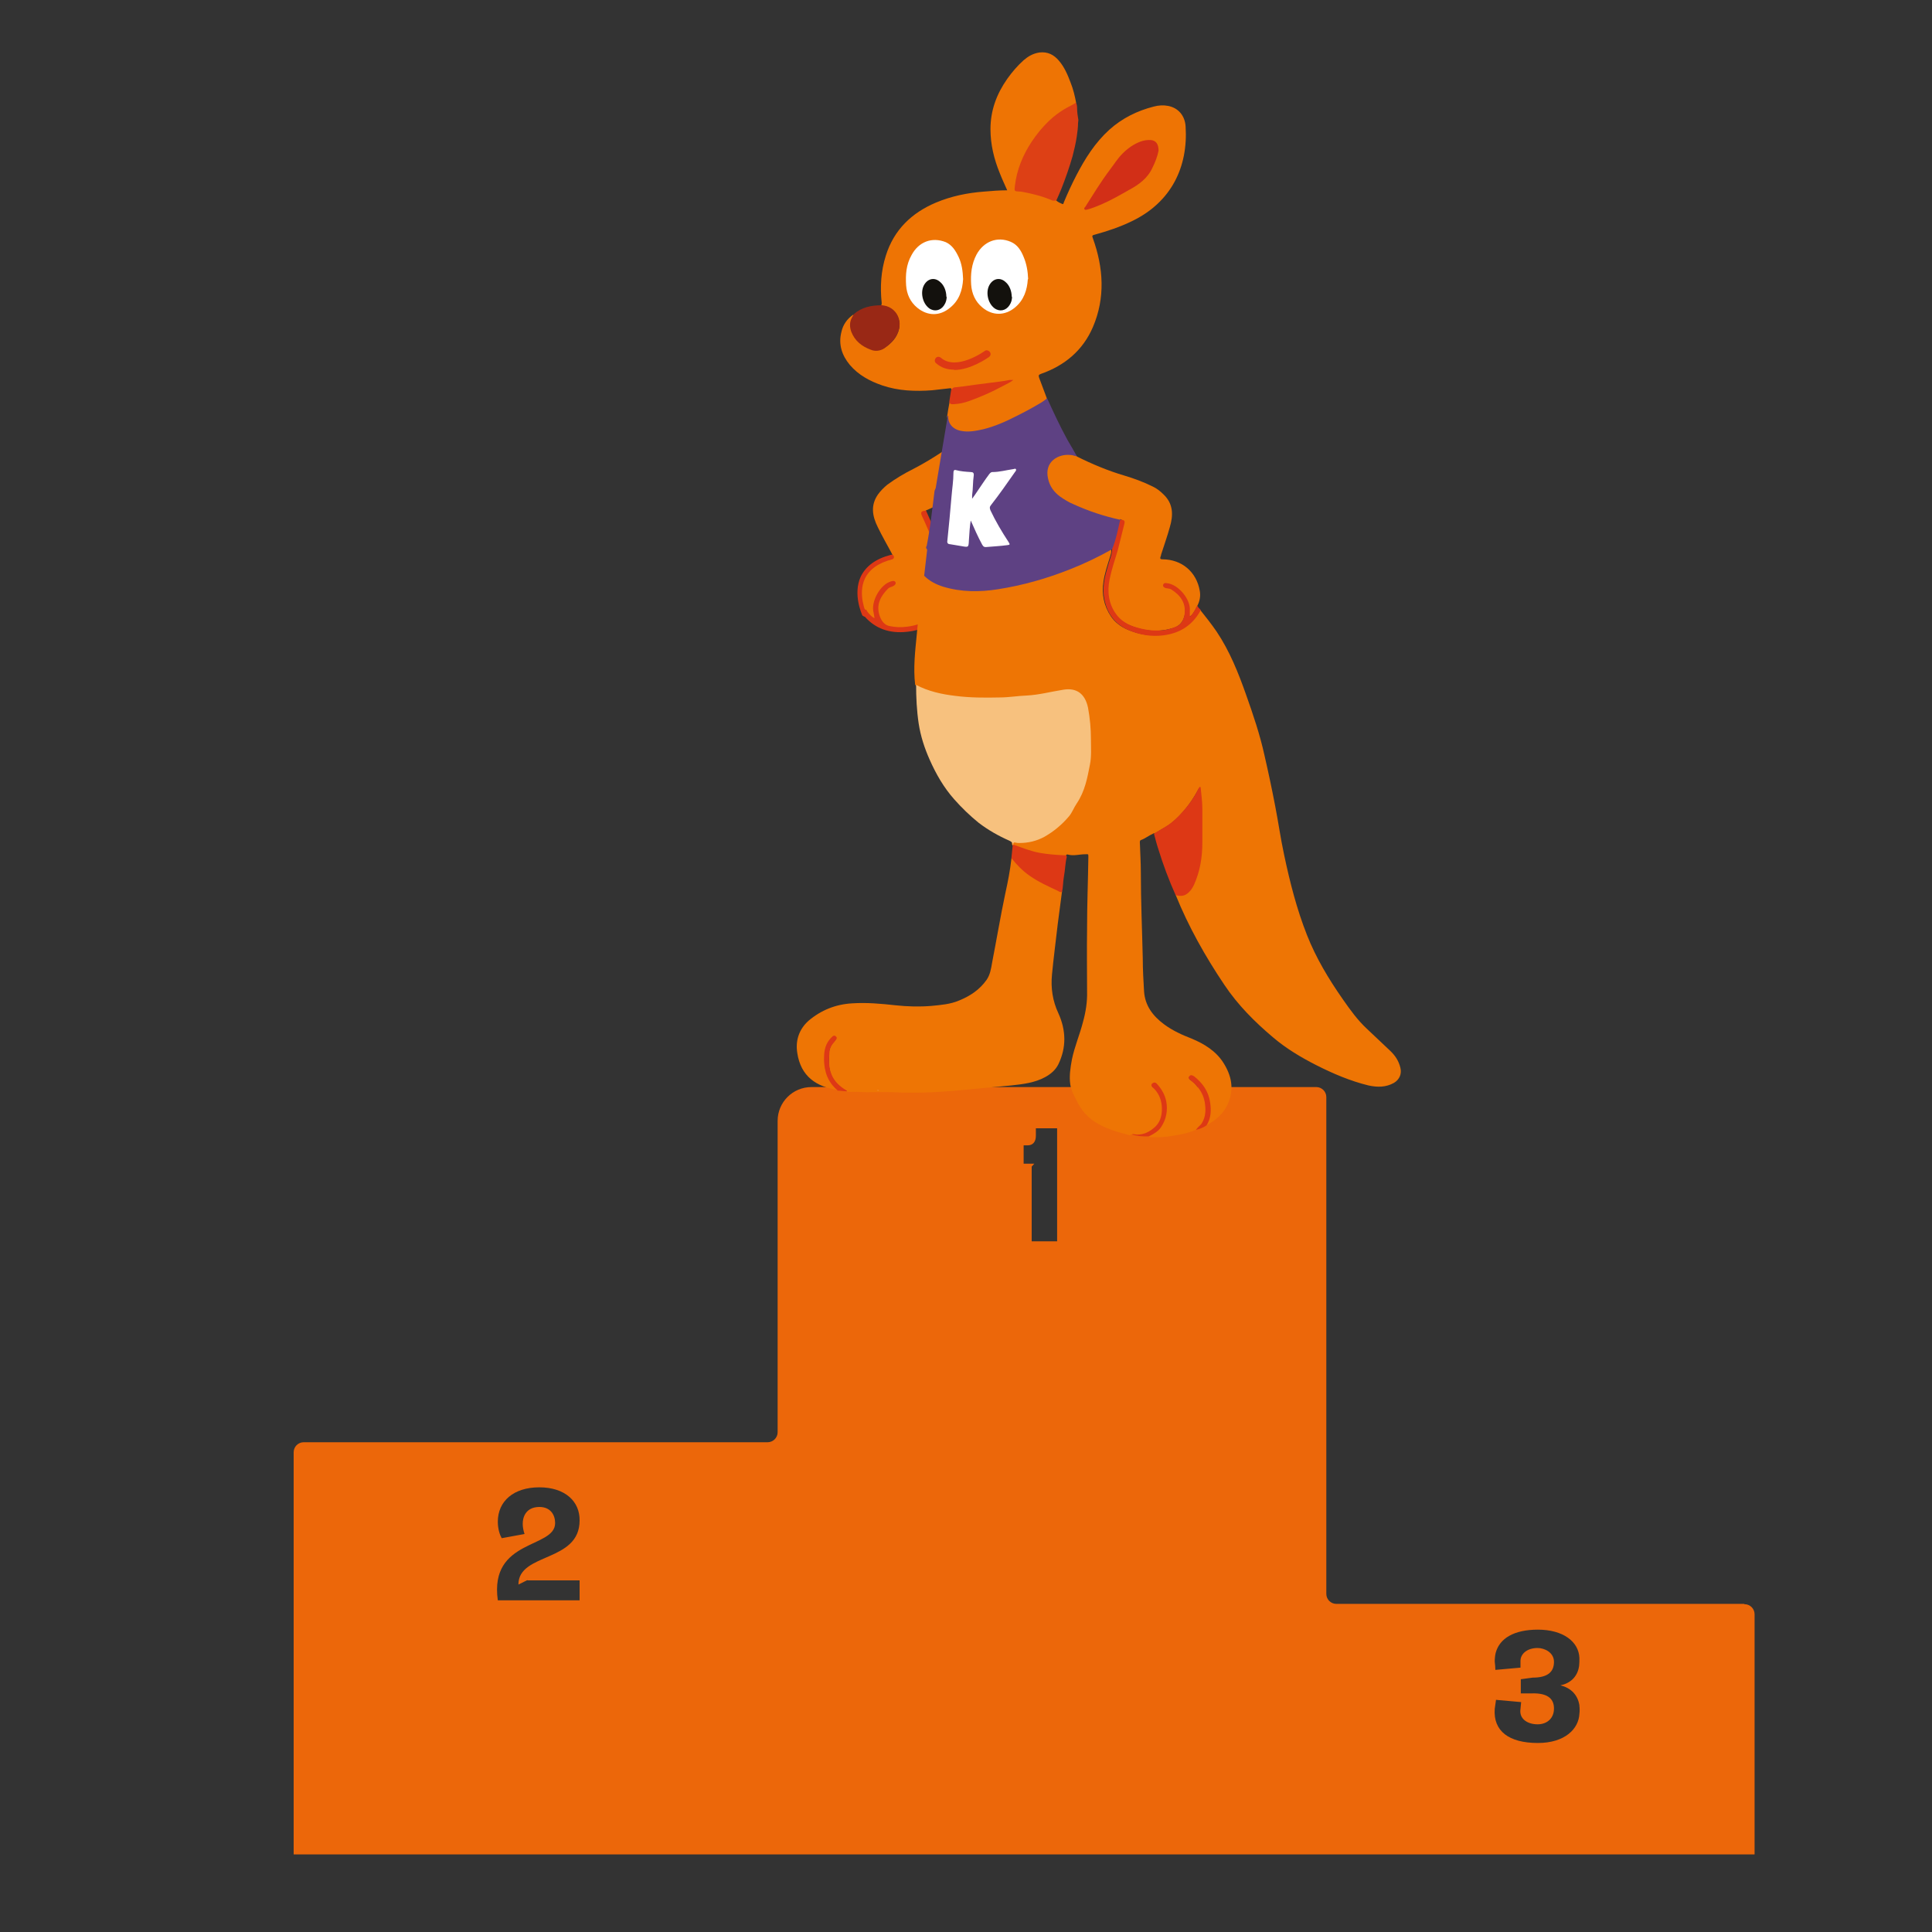 <?xml version="1.0" encoding="UTF-8"?>
<svg id="Calque_1" data-name="Calque 1" xmlns="http://www.w3.org/2000/svg" viewBox="0 0 60 60">
  <rect x="0" y="0" width="60" height="60" fill="#333333" stroke="none"/>
  <defs>
    <style>
      .cls-1 {
        fill: #f7c17e;
      }

      .cls-2 {
        fill: #992815;
      }

      .cls-3 {
        fill: #ee7504;
      }

      .cls-4 {
        fill: #d22f17;
      }

      .cls-5 {
        fill: #5e4183;
      }

      .cls-6 {
        fill: #fff;
      }

      .cls-7 {
        fill: #ee7404;
      }

      .cls-8 {
        fill: #dd4015;
      }

      .cls-9 {
        fill: #f49a4c;
      }

      .cls-10 {
        fill: #ec670a;
      }

      .cls-11 {
        fill: #dd3815;
      }

      .cls-12 {
        fill: #13110d;
      }
    </style>
  </defs>
  <path class="cls-10" d="M54.16,49.81h-12.66c-.17,0-.31-.14-.31-.31v-15.43c0-.17-.14-.31-.31-.31h-15.68c-.58,0-1.05.47-1.05,1.05v9.67c0,.17-.14.31-.31.31h-14.41c-.17,0-.31.14-.31.31v12.49h45.37v-7.46c0-.17-.14-.31-.31-.31ZM16.38,49.08h1.62v.62h-2.54c-.27-1.92,1.78-1.6,1.78-2.4,0-.25-.14-.5-.49-.5-.46,0-.61.4-.46.84l-.71.13c-.06-.11-.12-.29-.12-.51,0-.64.49-1.07,1.29-1.07s1.26.44,1.25,1.03c0,1.31-1.9.99-1.9,1.99l.28-.14ZM32.83,38.55h-.79v-2.32l.08-.09h-.33v-.57h.12c.17,0,.26-.11.26-.3v-.23h.66v3.5ZM49.05,52.98c.01.07.01.17,0,.24-.02.47-.45.91-1.29.91-.9,0-1.39-.37-1.34-1.06l.04-.28.78.07-.02.21c-.05.32.23.48.53.48s.51-.19.51-.49c0-.25-.13-.49-.7-.47-.12,0-.23,0-.33,0v-.44l.37-.05c.47,0,.66-.18.66-.49,0-.29-.29-.43-.51-.43-.32,0-.53.18-.53.4,0,.06,0,.14,0,.21l-.78.07c0-.08-.01-.17-.02-.26,0-.09.01-.19.03-.27.12-.45.57-.72,1.31-.72.78,0,1.27.37,1.29.88,0,.09,0,.17-.01.25-.05.35-.29.54-.58.6.33.08.54.3.59.62Z"/>
  <g>
    <path class="cls-3" d="M28.74,15.86c.47-.2.91-.44,1.34-.73.13-.09.26-.19.37-.31.16-.17.26-.37.27-.6.03-.56-.46-.71-.81-.6-.06.02-.12.05-.18.08-.43.32-.88.61-1.36.86-.28.14-.55.3-.81.49-.11.09-.21.19-.29.3-.24.34-.18.68-.01,1.02.13.27.28.53.42.79.01.02.02.04.03.06.03.06.02.08-.05.09-.59.11-.98.57-.97,1.17,0,.17.06.32.16.45.06.07.11.15.17.21.02.02.04.04.07.06.06.03.08.02.08-.04,0-.04,0-.07-.02-.11-.07-.37.1-.64.35-.88.04-.04.11-.06.16-.08.03-.01.08-.03.1.01.02.05-.02.07-.06.09-.16.05-.26.17-.34.31-.15.24-.16.48-.03.73.09.16.22.25.41.27.5.05.94-.07,1.34-.37.23-.17.38-.39.42-.68.05-.31.01-.6-.11-.88-.11-.24-.23-.48-.35-.72-.14-.27-.25-.56-.38-.84-.04-.09.04-.11.09-.15Z"/>
    <path class="cls-11" d="M28.74,15.86c-.14.01-.16.06-.1.18.12.25.22.51.34.75.14.28.29.55.41.83.15.37.16.74,0,1.1-.11.23-.31.4-.53.52-.21.11-.43.19-.67.22-.2.03-.39.02-.58-.02-.16-.04-.25-.18-.3-.34-.1-.33.04-.59.27-.82.05-.05.12-.05.18-.09.04-.03.07-.06.05-.11-.03-.05-.07-.04-.12-.03-.36.09-.65.65-.56.97.01.05.02.11.03.18-.1-.05-.16-.13-.22-.2-.02-.03-.03-.08-.08-.07,0,.06-.05.09-.07.14.32.41.75.59,1.27.56.38-.02.73-.14,1.05-.35.4-.26.57-.65.57-1.12,0-.3-.1-.57-.23-.83-.07-.14-.14-.29-.21-.43-.03-.06-.04-.13-.07-.19-.17-.27-.28-.56-.41-.85Z"/>
    <path class="cls-11" d="M26.85,19.15s-.06-.02-.07-.04c-.01-.03-.3-.65-.05-1.2.16-.33.47-.56.94-.68.04-.01.08.01.09.05s-.01.08-.05.09c-.43.11-.71.31-.85.6-.23.49.04,1.07.04,1.08.02.04,0,.08-.04.1-.01,0-.02,0-.03,0Z"/>
    <g>
      <path class="cls-3" d="M37.28,18.95c.17.21.34.43.5.66.41.61.68,1.29.92,1.97.22.62.43,1.24.57,1.88.12.52.23,1.04.33,1.56.1.51.17,1.02.28,1.53.18.85.39,1.68.71,2.49.28.71.67,1.36,1.11,1.99.23.33.46.65.75.92.24.23.48.45.72.68.16.15.27.32.32.53.05.19-.03.37-.2.47-.25.14-.51.14-.79.08-.57-.14-1.11-.37-1.64-.64-.47-.24-.92-.51-1.32-.85-.57-.48-1.1-1.01-1.52-1.64-.59-.88-1.11-1.8-1.51-2.79,0,0,0-.01,0-.02.05-.02.1,0,.14,0,.1,0,.17-.03.24-.1.11-.1.18-.24.23-.37.1-.29.16-.6.18-.91.03-.44.01-.87.01-1.31,0-.2-.02-.39-.06-.6-.04.03-.05.07-.07.1-.21.38-.47.71-.81.99-.14.11-.3.18-.45.28-.03.02-.06.03-.09.03-.14.06-.26.16-.4.21-.04.02-.03.06-.03.09.01.31.03.61.03.92,0,.89.04,1.78.06,2.67,0,.34.02.68.04,1.02.03.44.27.76.62,1.02.27.2.56.33.87.45.38.16.74.38.97.74.25.39.34.8.16,1.24-.13.33-.39.56-.71.72-.02-.03,0-.05.01-.08.1-.18.1-.37.09-.56-.03-.33-.2-.59-.44-.82-.03-.03-.07-.06-.11-.07-.02,0-.05,0-.06.02-.01.02,0,.04.01.06,0,.01.02.02.03.03.15.1.26.25.34.41.16.32.19.66-.01.98-.05.07-.11.13-.18.17-.28.11-.58.16-.88.2-.19.02-.38.02-.56.01,0-.05.06-.06.09-.08.23-.12.36-.31.41-.56.08-.37-.01-.68-.26-.96-.02-.02-.03-.04-.06-.04-.03,0-.05,0-.07.02-.02.02,0,.05,0,.07.01.02.03.04.05.05.29.3.34.81.09,1.14-.18.23-.43.35-.74.31-.03,0-.06-.01-.09,0-.34-.09-.69-.18-1-.36-.29-.16-.51-.4-.66-.71-.08-.16-.17-.32-.2-.5-.04-.26,0-.52.05-.79.08-.39.24-.76.34-1.15.09-.32.14-.64.13-.97,0-.64-.01-1.28,0-1.92,0-.02,0-.03,0-.05,0-.73.03-1.46.04-2.19,0-.11,0-.09-.1-.09-.18,0-.36.06-.53.01-.07-.02-.06.04-.08.07-.12-.05-.26-.03-.38-.04-.42-.02-.82-.13-1.21-.29-.03-.01-.06-.02-.07-.05-.02-.06,0-.1.07-.09.37.05.7-.07,1.01-.26.24-.15.46-.33.63-.56.26-.36.47-.74.56-1.18.02-.08.03-.16.05-.24.04-.15.06-.3.06-.45,0-.17,0-.34,0-.51,0-.34-.03-.68-.11-1.01-.08-.36-.32-.52-.7-.48-.22.02-.43.1-.65.13-.26.04-.52.05-.77.07-.46.05-.92.05-1.38.03-.55-.02-1.09-.09-1.6-.31-.07-.03-.14-.05-.18-.11-.06-.52,0-1.03.05-1.54.04-.39.07-.77.11-1.16.02-.23.05-.47.08-.7.03,0,.05,0,.06.03.23.21.51.3.81.36.43.09.85.08,1.28.03,1-.13,1.94-.43,2.85-.84.25-.11.5-.24.74-.37.03-.02.06-.04.1-.02.03.08,0,.15-.02.22-.08.26-.17.52-.21.79-.06.39.01.75.23,1.08.12.18.3.32.51.41.49.21.99.24,1.5.06.28-.1.48-.3.65-.54.03-.04.04-.1.09-.12Z"/>
      <path class="cls-7" d="M27.37,9.48s.02-.06.01-.09c-.05-.49-.02-.98.13-1.45.25-.8.8-1.33,1.56-1.65.48-.2.97-.3,1.49-.34.24-.02.47-.04.72-.04-.08-.18-.16-.35-.23-.53-.18-.44-.29-.89-.29-1.37,0-.58.19-1.09.52-1.56.15-.21.31-.4.51-.58.14-.12.29-.21.49-.24.26-.03.45.07.61.26.17.2.27.44.36.68.08.2.13.41.17.62-.04.07-.12.09-.18.12-.29.16-.56.35-.79.6-.42.46-.72.98-.85,1.58-.02.11-.04.22-.05.34,0,.06.01.07.07.08.36.03.7.12,1.03.26.05.02.1.04.15.05.05.06.12.08.18.11.05.03.05-.03.06-.05.12-.29.25-.57.39-.84.27-.52.58-1.01,1.02-1.41.4-.36.87-.59,1.38-.72.15-.04.3-.05.45-.02.31.06.52.3.54.64.08,1.25-.44,2.35-1.67,2.94-.37.18-.76.31-1.16.42-.09.02-.07.05-.05.11.33.92.39,1.85,0,2.76-.31.72-.87,1.19-1.61,1.45-.08.03-.08.05-.06.12.08.21.16.43.24.64,0,.05-.05.07-.09.1-.18.12-.37.22-.55.32-.37.19-.73.39-1.13.52-.24.07-.49.13-.75.12-.2,0-.37-.08-.5-.24-.05-.06-.07-.12-.07-.2,0-.01.01-.03-.01-.03.02-.16.05-.32.08-.48.07.04.14.05.22.04.31-.04.59-.17.87-.28.27-.11.53-.25.78-.39.03-.02.06-.03.08-.04-.22.06-.45.06-.68.1-.37.06-.73.1-1.1.15-.04,0-.07.04-.11.05,0-.07-.04-.05-.07-.05-.18.02-.35.04-.53.06-.53.04-1.05.02-1.55-.15-.38-.13-.74-.32-1.01-.64-.24-.29-.36-.63-.26-1.02.05-.23.18-.41.37-.54.02.03,0,.06,0,.08-.12.21-.08.41.05.6.12.19.3.31.51.39.14.05.29.04.41-.04.22-.14.39-.32.45-.59.07-.32-.13-.63-.45-.7-.03,0-.06,0-.08-.03Z"/>
      <path class="cls-3" d="M32.98,27.7c-.04.33-.09.66-.13.99-.06.53-.13,1.05-.18,1.58-.04.41.02.82.2,1.2.24.53.25,1.06,0,1.58-.09.18-.23.3-.41.4-.33.18-.7.22-1.06.26-.6.06-1.2.11-1.81.17-.61.05-1.23.07-1.84.04-.27-.01-.54,0-.81,0-.17,0-.34-.02-.51-.01-.05,0-.1,0-.14-.02-.01-.04-.05-.04-.08-.06-.31-.19-.46-.47-.47-.83,0-.08,0-.16,0-.24,0-.15.05-.28.15-.4.02-.02.04-.04.06-.07.02-.03.03-.06,0-.08-.03-.02-.06-.01-.08,0-.09.08-.15.17-.19.28-.08.24-.06.48-.02.72.04.23.15.42.33.58.02.02.04.03.03.06-.67-.1-1.15-.42-1.26-1.15-.06-.38.05-.73.35-1,.39-.33.84-.51,1.35-.54.45-.03.9.01,1.35.06.37.04.74.05,1.11.02.3-.03.59-.05.87-.17.34-.14.63-.33.85-.64.11-.16.14-.35.17-.53.14-.72.26-1.44.41-2.15.08-.36.15-.72.19-1.08,0-.01,0-.02.01-.03.03,0,.04.02.06.04.31.38.71.64,1.15.84.12.05.24.11.36.17Z"/>
      <path class="cls-1" d="M28.45,21.27c.38.2.79.29,1.21.34.46.06.92.06,1.38.05.29,0,.57-.05.85-.06.38-.02.75-.12,1.13-.18.42-.07.68.13.77.56.06.33.09.65.09.99,0,.26.02.52-.03.77-.08.42-.16.84-.41,1.21-.09.13-.14.28-.24.4-.22.26-.47.47-.77.64-.24.13-.5.19-.77.19-.04,0-.07,0-.11-.01-.06-.02-.09,0-.08.06,0,.02,0,.02-.02.02.01-.08-.04-.11-.1-.14-.34-.15-.66-.33-.96-.56-.27-.22-.52-.46-.75-.72-.33-.37-.57-.79-.77-1.24-.16-.36-.28-.73-.34-1.12-.06-.4-.08-.81-.08-1.22Z"/>
      <path class="cls-5" d="M29.41,12.96s.01-.04.04-.05c-.02.23.13.42.39.47.24.05.47,0,.7-.05.36-.09.7-.24,1.03-.41.26-.13.52-.27.77-.42.06-.04.12-.08.18-.13.2.44.4.87.63,1.29.1.17.2.34.3.52-.06.02-.11,0-.17-.02-.22-.04-.41.03-.57.17-.16.14-.17.34-.13.53.05.24.2.42.4.56.24.16.5.28.77.38.32.11.65.22.98.3.03,0,.05.01.07.03.01.03,0,.06,0,.09-.05.22-.11.45-.17.67-.02.06-.02.13-.08.16-.43.24-.86.45-1.32.63-.73.29-1.47.5-2.24.62-.57.09-1.14.09-1.7-.08-.22-.07-.42-.17-.59-.34.03-.26.06-.52.09-.77,0-.02.01-.04-.01-.06-.03-.03-.02-.07,0-.1.11-.56.17-1.12.24-1.68,0-.04.03-.08.04-.12.12-.7.23-1.4.35-2.09,0-.03.01-.06.02-.09Z"/>
      <path class="cls-3" d="M34.78,16.14c-.5-.11-.98-.27-1.44-.48-.15-.06-.29-.15-.42-.24-.19-.14-.32-.32-.37-.55-.13-.54.33-.78.69-.74.07,0,.13.03.19.04.48.24.98.45,1.49.6.3.09.6.2.88.34.13.06.24.15.34.25.3.29.3.64.19,1.01-.08.29-.18.57-.27.85,0,.02-.01.05-.02.07-.02.06,0,.08.06.08.6,0,1.06.39,1.16.98.03.16,0,.32-.08.47-.04.08-.08.16-.13.23-.02.02-.03.05-.06.07-.05.04-.07.03-.08-.03,0-.04,0-.07,0-.11,0-.37-.21-.61-.5-.8-.05-.03-.11-.04-.17-.05-.04,0-.08-.02-.09.03-.01.05.03.07.07.07.17.03.28.13.39.24.19.21.25.45.16.71-.06.17-.17.28-.36.33-.48.14-.94.09-1.39-.12-.25-.12-.44-.32-.53-.59-.1-.29-.12-.59-.05-.89.06-.26.14-.52.22-.77.09-.29.15-.6.23-.89.03-.1-.06-.1-.11-.13Z"/>
      <path class="cls-8" d="M32.79,6.23s-.07,0-.1,0c-.32-.14-.65-.22-.99-.28,0,0-.02,0-.03,0-.18-.01-.17-.01-.15-.19.06-.5.25-.95.52-1.36.31-.46.69-.86,1.2-1.11.06-.03.12-.07.18-.1.02.05.03.11.03.17,0,.12.02.25.04.37,0,.03-.01.06-.01.09,0,.14-.02.28-.04.42-.03.21-.08.41-.13.61-.1.35-.22.69-.35,1.02-.05.13-.11.25-.16.37Z"/>
      <path class="cls-11" d="M35.85,25.88c.11-.06.21-.13.32-.19.26-.15.47-.37.66-.6.15-.18.28-.37.38-.58,0-.02.02-.03.03-.05,0-.01.02-.03.03-.02.02,0,.02.02.02.04.02.21.05.42.05.63,0,.35,0,.7,0,1.06,0,.45-.07.89-.26,1.31-.05.11-.12.21-.22.28-.11.08-.23.07-.35.04-.21-.47-.39-.95-.54-1.44-.05-.15-.09-.31-.13-.46Z"/>
      <path class="cls-2" d="M27.37,9.48c.48.02.75.54.43,1.01-.09.13-.21.24-.34.33-.13.08-.28.1-.42.04-.27-.1-.49-.27-.6-.55-.06-.16-.06-.32.03-.47.01-.03.04-.05.04-.08.25-.22.55-.28.87-.28Z"/>
      <path class="cls-11" d="M31.45,26.25s.01-.01.02-.02c.28.1.55.21.84.26.24.04.48.06.72.07.04,0,.09-.01.1.05-.05.2-.05.41-.09.62-.03.16-.02.32-.06.47-.06.02-.1-.02-.14-.04-.3-.14-.59-.27-.86-.46-.22-.15-.4-.34-.57-.55.01-.13.03-.26.04-.4Z"/>
      <path class="cls-11" d="M34.78,16.14c.14,0,.17.03.13.16-.07.27-.13.54-.2.8-.09.3-.19.59-.25.89-.08.39-.03.76.2,1.08.15.21.37.34.62.41.23.07.46.11.7.1.2,0,.39-.05.57-.13.15-.07.22-.23.24-.39.04-.35-.14-.58-.41-.75-.06-.04-.13-.03-.19-.05-.05-.02-.08-.05-.07-.1.02-.05.06-.06.11-.05.37.03.76.52.72.86,0,.05,0,.11,0,.18.09-.07.13-.16.18-.24.02-.03.01-.08.07-.09,0,.06.07.08.09.13-.25.46-.63.71-1.15.78-.38.05-.74-.01-1.09-.16-.44-.19-.68-.54-.76-1-.05-.29,0-.58.08-.86.04-.15.09-.31.14-.46.02-.07.02-.14.03-.2.12-.29.18-.61.25-.91Z"/>
      <path class="cls-11" d="M29.55,12.1s.04-.07.1-.07c.21-.02.42-.05.62-.08.26-.03.52-.07.78-.1.1-.01.2-.03.3-.05.04,0,.07,0,.12,0-.1.08-.2.12-.31.18-.35.19-.71.35-1.08.48-.14.05-.28.08-.43.09-.06,0-.14.03-.17-.07.02-.13.04-.25.06-.38Z"/>
      <path class="cls-11" d="M35.13,35.25s.03-.03.06-.03c.28.06.51-.06.7-.24.17-.17.21-.41.19-.64-.02-.22-.11-.42-.28-.57-.04-.03-.06-.07-.02-.12.05-.04.1-.04.14,0,.15.16.26.35.3.56.05.28,0,.55-.16.79-.09.14-.24.22-.38.29-.19.01-.38-.01-.56-.06Z"/>
      <path class="cls-11" d="M26.01,33.86c-.3-.25-.41-.57-.42-.95,0-.22.02-.43.16-.61.03-.04.06-.07.1-.11.03-.03.08-.04.11,0,.04.03.03.07,0,.1-.02.02-.03.04-.04.06-.09.09-.15.19-.16.32-.02.23-.03.47.06.69.09.23.26.38.46.5,0,0,.03,0,.02.03,0,0-.02,0-.03,0-.09,0-.18-.02-.27-.02Z"/>
      <path class="cls-11" d="M37.14,35.09c.05-.08.13-.13.18-.2.14-.22.13-.46.09-.69-.05-.27-.21-.47-.42-.64-.04-.03-.1-.06-.06-.13.05-.07.11-.03.16,0,.26.21.44.46.49.8.04.25.03.5-.11.72-.1.07-.21.11-.33.14Z"/>
      <path class="cls-6" d="M31.92,8.67c-.02.33-.12.65-.4.88-.31.26-.7.26-1.01,0-.22-.18-.33-.43-.35-.71-.02-.33.01-.64.17-.94.22-.4.64-.57,1.06-.39.21.09.32.27.4.47.09.21.13.44.14.69Z"/>
      <path class="cls-6" d="M29.91,8.67c-.02.34-.12.66-.41.89-.31.26-.69.26-1.01,0-.22-.18-.33-.42-.35-.7-.02-.33,0-.64.17-.94.22-.41.63-.57,1.06-.4.2.09.31.27.4.46.1.21.13.44.14.69Z"/>
      <path class="cls-4" d="M35.98,4.68c-.03.16-.1.35-.19.53-.15.33-.43.53-.73.69-.28.16-.56.32-.86.45-.14.06-.29.12-.44.16-.03,0-.06.02-.08-.01-.02-.03,0-.05.02-.07.25-.39.49-.79.77-1.16.13-.17.24-.35.39-.5.16-.16.34-.29.55-.37.11-.04.22-.06.34-.05.15.02.23.12.23.33Z"/>
      <path class="cls-9" d="M27.23,33.86s.05-.01.07,0c-.02.02-.04.01-.07,0Z"/>
      <path class="cls-6" d="M30.16,16.11c-.05.22-.05.44-.07.67-.01.22-.01.22-.23.18-.12-.02-.24-.04-.36-.06-.06,0-.09-.04-.08-.1.05-.46.09-.92.13-1.38.02-.25.06-.49.06-.74,0-.06.02-.1.08-.08.15.04.3.05.46.06.07,0,.1.03.09.11-.03.2-.02.41-.05.61,0,.03,0,.06,0,.11.07-.1.13-.18.18-.26.11-.16.22-.33.34-.49.03-.04.06-.08.11-.08.22,0,.43-.06.64-.09.03,0,.07-.03.09,0,.02.04-.01.06-.03.09-.24.34-.48.69-.74,1.02-.05.06-.05.1-.02.17.16.34.35.66.56.98.05.08.05.09-.04.1-.22.03-.44.04-.67.06-.06,0-.08-.03-.11-.08-.13-.24-.24-.49-.35-.74,0-.02-.02-.04-.03-.06Z"/>
      <path class="cls-12" d="M31.43,9.21c0,.09-.02.18-.08.27-.11.17-.31.21-.47.09-.21-.16-.28-.52-.14-.74.12-.19.33-.22.49-.07.12.1.19.28.19.46Z"/>
      <path class="cls-11" d="M29.63,11.48c-.2,0-.39-.05-.56-.2-.05-.04-.05-.11-.01-.16.04-.05.11-.05.16-.01.48.42,1.35-.2,1.36-.21.05-.04.12-.02.16.03.04.05.03.12-.03.16-.03.02-.56.4-1.08.4Z"/>
      <path class="cls-12" d="M29.4,9.21c0,.09-.02.18-.08.27-.11.17-.31.21-.47.09-.21-.16-.28-.52-.14-.74.12-.19.33-.22.49-.07.12.1.19.28.19.46Z"/>
    </g>
  </g>
</svg>